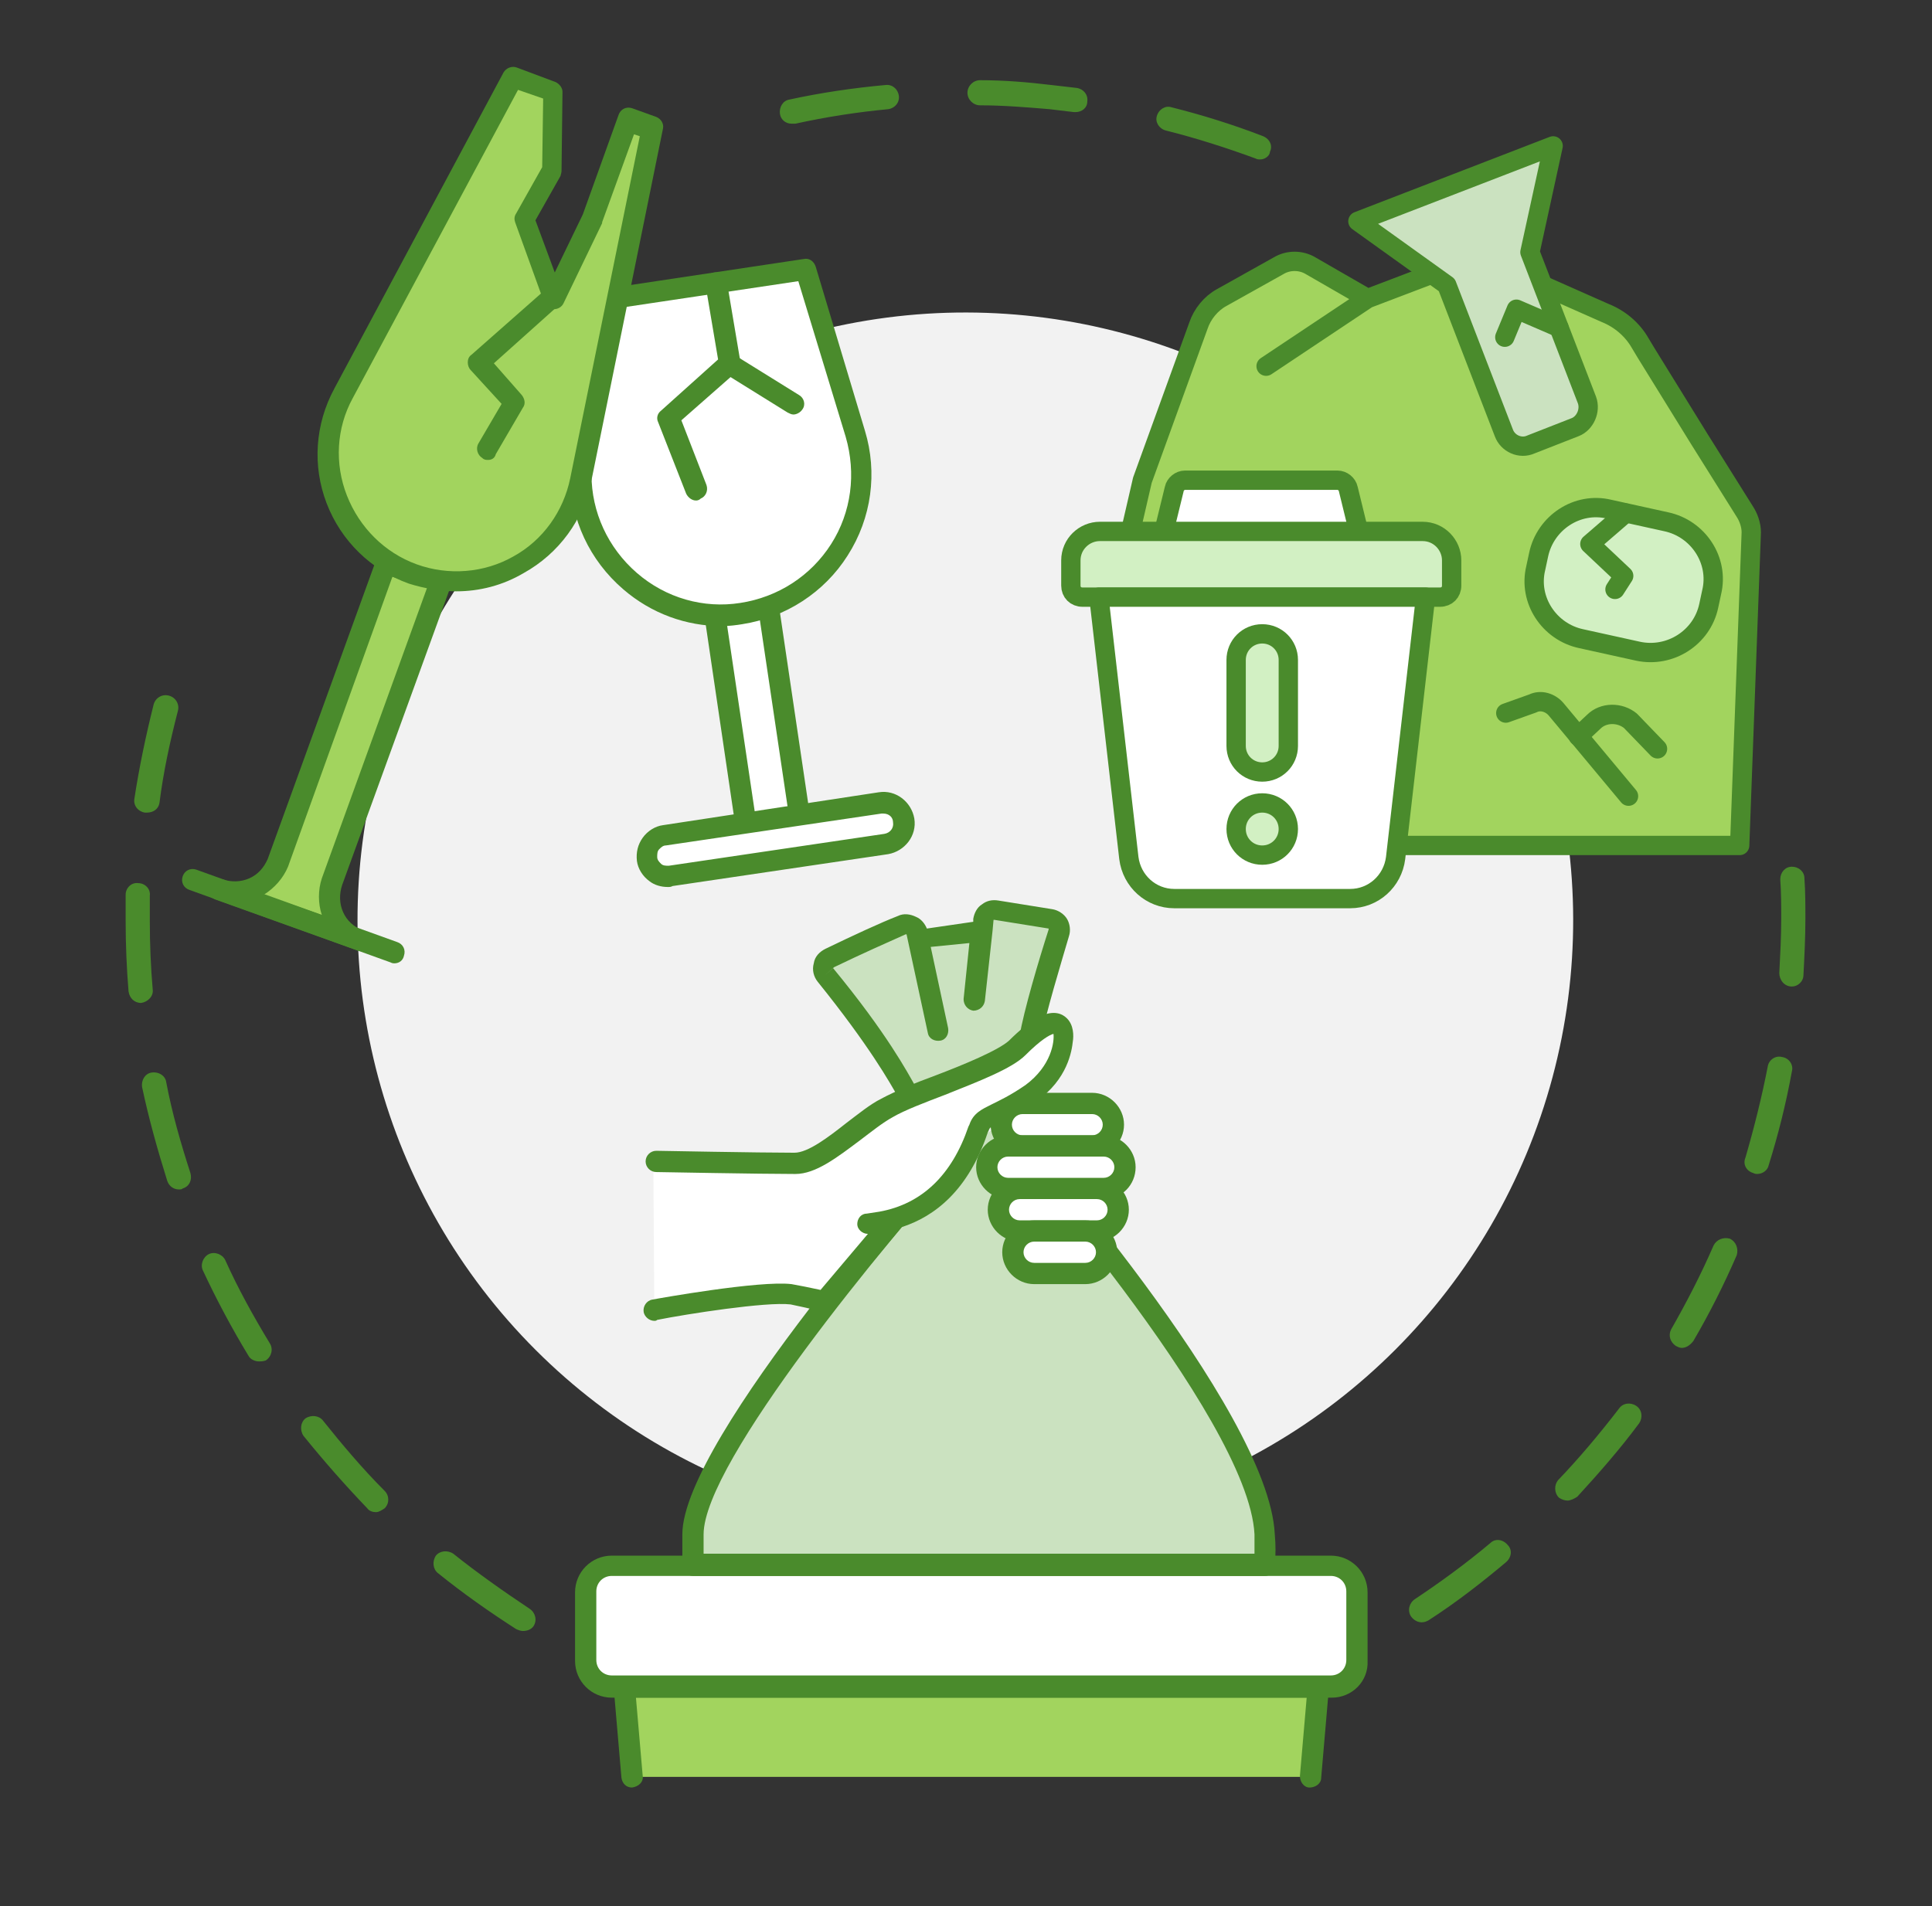 <svg xmlns="http://www.w3.org/2000/svg" xmlns:xlink="http://www.w3.org/1999/xlink" id="Layer_1" x="0px" y="0px" viewBox="0 0 199.9 197.3" xml:space="preserve"><rect x="0" y="0" width="199.9" height="197.3" fill="#333333" stroke="none"/><g>	<g>		<g>			<path fill="#4A8B2C" d="M54.1,168.8c-0.2,0-0.5-0.1-0.7-0.2c-2.8-1.8-5.5-3.7-8.1-5.8c-0.5-0.4-0.6-1.2-0.2-1.8    c0.4-0.5,1.2-0.6,1.8-0.2c2.5,2,5.2,3.9,7.9,5.7c0.6,0.4,0.8,1.2,0.4,1.8C55,168.6,54.6,168.8,54.1,168.8z M38.9,156.5    c-0.3,0-0.7-0.1-0.9-0.4c-2.3-2.4-4.5-4.9-6.6-7.5c-0.4-0.6-0.3-1.4,0.2-1.8c0.6-0.4,1.4-0.3,1.8,0.2c2,2.5,4.1,5,6.4,7.3    c0.5,0.5,0.5,1.3,0,1.8C39.5,156.3,39.2,156.5,38.9,156.5z M26.8,140.9c-0.4,0-0.9-0.2-1.1-0.6c-1.7-2.8-3.3-5.8-4.7-8.8    c-0.3-0.6,0-1.4,0.6-1.7c0.6-0.3,1.4,0,1.7,0.6c1.3,2.9,2.9,5.8,4.6,8.6c0.4,0.6,0.2,1.4-0.4,1.8C27.2,140.9,27,140.9,26.8,140.9    z M18.5,123.1c-0.5,0-1-0.3-1.2-0.9c-1-3.2-1.9-6.4-2.6-9.7c-0.1-0.7,0.3-1.4,1-1.5c0.7-0.1,1.4,0.3,1.5,1    c0.6,3.2,1.5,6.3,2.5,9.4c0.2,0.7-0.1,1.4-0.8,1.6C18.8,123.1,18.7,123.1,18.5,123.1z M14.6,103.8c-0.7,0-1.2-0.5-1.3-1.2    c-0.2-2.4-0.3-4.9-0.3-7.3c0-0.9,0-1.8,0-2.7c0-0.7,0.6-1.3,1.3-1.2c0.7,0,1.3,0.6,1.2,1.3c0,0.9,0,1.7,0,2.6    c0,2.4,0.1,4.8,0.3,7.1c0.1,0.7-0.5,1.3-1.2,1.4C14.7,103.8,14.7,103.8,14.6,103.8z M15.2,84.1c-0.1,0-0.1,0-0.2,0    c-0.7-0.1-1.2-0.7-1.1-1.4c0.5-3.3,1.2-6.6,2-9.8c0.2-0.7,0.9-1.1,1.6-0.9c0.7,0.2,1.1,0.9,0.9,1.6c-0.8,3.1-1.5,6.3-1.9,9.5    C16.4,83.7,15.9,84.1,15.2,84.1z"></path>		</g>		<g>			<path fill="#4A8B2C" d="M147.1,167.9c-0.4,0-0.8-0.2-1.1-0.6c-0.4-0.6-0.2-1.4,0.4-1.8c2.7-1.8,5.3-3.7,7.8-5.8    c0.5-0.5,1.3-0.4,1.8,0.2c0.5,0.5,0.4,1.3-0.2,1.8c-2.5,2.1-5.2,4.2-8,6C147.6,167.8,147.4,167.9,147.1,167.9z M162.2,155.3    c-0.3,0-0.6-0.1-0.9-0.3c-0.5-0.5-0.5-1.3-0.1-1.8c2.2-2.3,4.3-4.8,6.3-7.4c0.4-0.6,1.2-0.7,1.8-0.3c0.6,0.4,0.7,1.2,0.3,1.8    c-2,2.7-4.2,5.2-6.4,7.6C162.9,155.1,162.5,155.3,162.2,155.3z M174,139.5c-0.2,0-0.4-0.1-0.6-0.2c-0.6-0.4-0.8-1.1-0.5-1.7    c1.6-2.8,3.1-5.7,4.4-8.7c0.3-0.6,1-0.9,1.7-0.7c0.6,0.3,0.9,1,0.7,1.7c-1.3,3-2.8,6-4.5,8.9C174.8,139.3,174.4,139.5,174,139.5z     M181.8,121.5c-0.1,0-0.2,0-0.4-0.1c-0.7-0.2-1.1-0.9-0.8-1.6c0.9-3.1,1.7-6.3,2.3-9.4c0.1-0.7,0.8-1.2,1.5-1    c0.7,0.1,1.2,0.8,1,1.5c-0.6,3.3-1.4,6.5-2.4,9.7C182.9,121.1,182.4,121.5,181.8,121.5z M185.4,102.1    C185.3,102.1,185.3,102.1,185.4,102.1c-0.8,0-1.3-0.7-1.3-1.4c0.1-1.9,0.2-3.8,0.2-5.6c0-1.4,0-2.7-0.1-4.1    c0-0.7,0.5-1.3,1.2-1.3c0.7,0,1.3,0.5,1.3,1.2c0.1,1.4,0.1,2.8,0.1,4.2c0,1.9-0.1,3.9-0.2,5.8C186.6,101.6,186,102.1,185.4,102.1    z"></path>		</g>		<g>			<path fill="#4A8B2C" d="M130.4,16.5c-0.2,0-0.3,0-0.5-0.1c-3-1.1-6.1-2.1-9.3-2.9c-0.7-0.2-1.1-0.9-0.9-1.5    c0.2-0.7,0.9-1.1,1.5-0.9c3.2,0.8,6.4,1.8,9.5,3c0.7,0.3,1,1,0.7,1.6C131.4,16.1,130.9,16.5,130.4,16.5z M81.9,12.8    c-0.6,0-1.1-0.4-1.2-1c-0.1-0.7,0.3-1.4,1-1.5c3.2-0.7,6.6-1.2,9.9-1.5c0.7-0.1,1.3,0.4,1.4,1.1c0.1,0.7-0.4,1.3-1.1,1.4    c-3.2,0.3-6.4,0.8-9.6,1.5C82.1,12.8,82,12.8,81.9,12.8z M111.3,11.6c-0.1,0-0.1,0-0.2,0c-0.8-0.1-1.7-0.2-2.5-0.3    c-2.4-0.2-4.8-0.4-7.2-0.4c-0.7,0-1.3-0.6-1.3-1.3c0-0.7,0.6-1.3,1.3-1.3c2.5,0,4.9,0.2,7.4,0.5c0.9,0.1,1.7,0.2,2.6,0.3    c0.7,0.1,1.2,0.7,1.1,1.4C112.5,11.2,111.9,11.6,111.3,11.6z"></path>		</g>	</g>	<g>					<ellipse transform="matrix(0.707 -0.707 0.707 0.707 -38.053 98.557)" fill="#F2F2F2" cx="99.9" cy="95.2" rx="62.9" ry="62.9"></ellipse>	</g></g><g>	<g>		<path fill="#CBE2C0" d="M94.2,113.6c-0.2,0.1-1.7-3.9-8.8-12.7c-0.5-0.6-0.3-1.4,0.4-1.8c3-1.5,5.9-2.7,7.4-3.4   c0.7-0.3,1.4,0.1,1.6,0.8l2.2,10.2l-2-9.5l6.6-1l-0.8,7.2l0.9-8.4c0.1-0.7,0.7-1.1,1.3-1l5.6,0.9c0.7,0.1,1.1,0.8,0.9,1.5   c-0.8,2.6-2.6,8.4-3,10.8L94.2,113.6z"></path>		<path fill="#4A8B2C" d="M94.2,114.7c-0.7,0-1-0.7-1.3-1.2c-0.8-1.4-2.9-5.2-8.3-11.9c-0.4-0.5-0.6-1.2-0.4-1.9   c0.1-0.7,0.6-1.2,1.2-1.5c2.9-1.4,5.7-2.7,7.5-3.4c0.6-0.3,1.3-0.2,1.9,0.1c0.5,0.2,0.9,0.7,1.1,1.2l4.8-0.7l0-0.3   c0.1-0.6,0.4-1.2,0.9-1.5c0.5-0.4,1.1-0.5,1.7-0.4l5.6,0.9c0.6,0.1,1.2,0.5,1.5,1c0.3,0.5,0.4,1.2,0.2,1.8   c-0.7,2.4-2.5,8.3-2.9,10.7c-0.1,0.6-0.7,1-1.3,0.9c-0.6-0.1-1-0.7-0.9-1.3c0.4-2.5,2-7.9,3-11c0,0,0-0.1,0-0.1l-5.6-0.9   c0,0-0.1,0-0.1,0l-0.1,1.1c0,0-0.8,7.3-0.8,7.3c-0.1,0.6-0.6,1-1.2,1c-0.6-0.1-1-0.6-1-1.2l0.6-5.8L96.3,98l1.8,8.4   c0.1,0.6-0.2,1.2-0.8,1.3c-0.6,0.1-1.2-0.2-1.3-0.8l-2.2-10.2l-0.1,0c-1.8,0.8-4.5,2-7.4,3.4l-0.9,0.8l0.8-0.7   c5.6,6.8,7.7,10.8,8.5,12.2c0.1,0.2,0.2,0.3,0.2,0.4c0.1,0.1,0.2,0.2,0.2,0.4c0.2,0.6,0,1.2-0.6,1.4   C94.5,114.6,94.3,114.7,94.2,114.7z M94.1,112.5c-0.1,0-0.2,0-0.3,0.1C93.9,112.5,94,112.5,94.1,112.5z"></path>	</g>	<g>		<polygon fill="#A2D45E" points="65.4,183.9 64.7,174.6 136.5,174.6 135.7,183.9   "></polygon>		<path fill="#4A8B2C" d="M65.4,185c-0.6,0-1-0.4-1.1-1l-0.8-9.3c0-0.3,0.1-0.6,0.3-0.8c0.2-0.2,0.5-0.4,0.8-0.4l71.8,0   c0.3,0,0.6,0.1,0.8,0.4c0.2,0.2,0.3,0.5,0.3,0.8l-0.8,9.3c0,0.6-0.6,1-1.2,1c-0.6,0-1-0.6-1-1.2l0.7-8.1l-69.4,0l0.7,8.1   C66.6,184.4,66.1,184.9,65.4,185C65.5,185,65.4,185,65.4,185z"></path>	</g>	<g>		<path fill="#FFFFFF" d="M83.3,174.6h54.5c1.5,0,2.7-1.2,2.7-2.7v-7.1c0-1.5-1.2-2.7-2.7-2.7H73.6H63.3c-1.5,0-2.7,1.2-2.7,2.7v7.1   c0,1.5,1.2,2.7,2.7,2.7h13.9H83.3z"></path>		<path fill="#4A8B2C" d="M137.8,175.7H63.3c-2.1,0-3.8-1.7-3.8-3.8v-7.1c0-2.1,1.7-3.8,3.8-3.8h74.4c2.1,0,3.8,1.7,3.8,3.8v7.1   C141.6,174,139.9,175.7,137.8,175.7z M63.3,163.1c-0.9,0-1.6,0.7-1.6,1.6v7.1c0,0.9,0.7,1.6,1.6,1.6h74.4c0.9,0,1.6-0.7,1.6-1.6   v-7.1c0-0.9-0.7-1.6-1.6-1.6H63.3z"></path>	</g>	<g>		<path fill="#CBE2C0" d="M98.6,119.3c0,0-26.9,30-26.9,39.6c0,1,0,2,0,3.1l59.2,0c0.1-1.2,0-2.3,0-3.1   c-0.7-12.7-27.3-42.5-27.3-42.5L98.6,119.3z"></path>		<path fill="#4A8B2C" d="M130.9,163.1c0,0-59.2,0-59.2,0c-0.6,0-1.1-0.5-1.1-1.1c0-1.2,0-2.3,0-3.2c0-9.9,26.1-39.1,27.2-40.3   c0.4-0.4,1.1-0.5,1.5-0.1c0.4,0.4,0.5,1.1,0.1,1.5c-7.4,8.3-26.6,31.4-26.6,38.9c0,0.6,0,1.3,0,2l57,0c0-0.7,0-1.3,0-2   c-0.6-12.2-26.7-41.5-27-41.8c-0.4-0.4-0.4-1.1,0.1-1.5c0.4-0.4,1.1-0.4,1.5,0.1c1.1,1.2,26.9,30.2,27.5,43.2   c0.1,1.1,0.1,2.1,0,3.2C131.9,162.6,131.5,163.1,130.9,163.1z"></path>	</g>	<g>		<path fill="#FFFFFF" d="M113,118.6h-7.2c-1.2,0-2.2-1-2.2-2.2c0-1.2,1-2.2,2.2-2.2h7.2c1.2,0,2.2,1,2.2,2.2   C115.2,117.6,114.2,118.6,113,118.6z"></path>		<path fill="#4A8B2C" d="M113,119.7h-7.2c-1.8,0-3.3-1.5-3.3-3.3c0-1.8,1.5-3.3,3.3-3.3h7.2c1.8,0,3.3,1.5,3.3,3.3   C116.3,118.2,114.8,119.7,113,119.7z M105.8,115.3c-0.6,0-1.1,0.5-1.1,1.1c0,0.6,0.5,1.1,1.1,1.1h7.2c0.6,0,1.1-0.5,1.1-1.1   c0-0.6-0.5-1.1-1.1-1.1H105.8z"></path>	</g>	<g>		<path fill="#FFFFFF" d="M113.5,127.4h-8c-1.2,0-2.2-1-2.2-2.2c0-1.2,1-2.2,2.2-2.2h8c1.2,0,2.2,1,2.2,2.2   C115.7,126.4,114.7,127.4,113.5,127.4z"></path>		<path fill="#4A8B2C" d="M113.5,128.5h-8c-1.8,0-3.3-1.5-3.3-3.3c0-1.8,1.5-3.3,3.3-3.3h8c1.8,0,3.3,1.5,3.3,3.3   C116.8,127,115.3,128.5,113.5,128.5z M105.5,124.1c-0.6,0-1.1,0.5-1.1,1.1c0,0.6,0.5,1.1,1.1,1.1h8c0.6,0,1.1-0.5,1.1-1.1   c0-0.6-0.5-1.1-1.1-1.1H105.5z"></path>	</g>	<g>		<path fill="#FFFFFF" d="M112.3,131.8H107c-1.2,0-2.2-1-2.2-2.2c0-1.2,1-2.2,2.2-2.2h5.3c1.2,0,2.2,1,2.2,2.2   C114.5,130.8,113.5,131.8,112.3,131.8z"></path>		<path fill="#4A8B2C" d="M112.3,132.9H107c-1.8,0-3.3-1.5-3.3-3.3c0-1.8,1.5-3.3,3.3-3.3h5.3c1.8,0,3.3,1.5,3.3,3.3   C115.6,131.4,114.1,132.9,112.3,132.9z M107,128.5c-0.6,0-1.1,0.5-1.1,1.1c0,0.6,0.5,1.1,1.1,1.1h5.3c0.6,0,1.1-0.5,1.1-1.1   c0-0.6-0.5-1.1-1.1-1.1H107z"></path>	</g>	<g>		<path fill="#FFFFFF" d="M114.2,123h-9.9c-1.2,0-2.2-1-2.2-2.2c0-1.2,1-2.2,2.2-2.2h9.9c1.2,0,2.2,1,2.2,2.2   C116.4,122,115.5,123,114.2,123z"></path>		<path fill="#4A8B2C" d="M114.2,124.1h-9.9c-1.8,0-3.3-1.5-3.3-3.3c0-1.8,1.5-3.3,3.3-3.3h9.9c1.8,0,3.3,1.5,3.3,3.3   C117.5,122.6,116.1,124.1,114.2,124.1z M104.3,119.7c-0.6,0-1.1,0.5-1.1,1.1c0,0.6,0.5,1.1,1.1,1.1h9.9c0.6,0,1.1-0.5,1.1-1.1   c0-0.6-0.5-1.1-1.1-1.1H104.3z"></path>	</g>	<g>		<path fill="#FFFFFF" d="M67.7,135.6c0,0,10.9-2,14.1-1.6c0.8,0.1,3.5,0.8,3.5,0.8l7.1-8.4l-2.6,0.3H90c8.5-0.9,10.7-8.4,11.2-9.9   c0.5-1.5,1.9-1,5.3-3.5c3.5-2.6,3.7-6.3,3-7c-0.7-0.7-2.4,0.2-4.5,2.3c-2,2-10.3,4.5-13.5,6.2c-3.2,1.8-6.8,5.8-9.6,5.8   c-3.6,0-14.3-0.2-14.3-0.2L67.7,135.6z"></path>		<path fill="#4A8B2C" d="M67.7,136.7c-0.5,0-1-0.4-1.1-0.9c-0.1-0.6,0.3-1.2,0.9-1.3c0.5-0.1,11.1-2,14.4-1.6   c0.6,0.1,2.1,0.4,3,0.6l4.9-5.8c-0.6,0-1.1-0.5-1.1-1c0-0.6,0.4-1.1,1-1.1l1.3-0.2c4.4-0.8,7.5-3.8,9.2-8.8l0.1-0.2   c0.4-1.2,1.3-1.6,2.3-2.1c0.8-0.4,1.9-0.9,3.5-2c2.7-2,3-4.5,2.9-5.3c-0.4,0.1-1.3,0.6-2.9,2.2c-1.4,1.4-4.8,2.7-8.3,4.1   c-2.1,0.8-4.2,1.6-5.4,2.3c-1.1,0.6-2.2,1.5-3.4,2.4c-2.4,1.8-4.6,3.5-6.7,3.5c-3.6,0-14.3-0.2-14.4-0.2c-0.6,0-1.1-0.5-1.1-1.1   c0-0.6,0.5-1.1,1.1-1.1c0.1,0,10.7,0.2,14.3,0.2c1.4,0,3.5-1.6,5.4-3.1c1.2-0.9,2.4-1.9,3.6-2.5c1.3-0.7,3.4-1.6,5.6-2.4   c2.9-1.1,6.5-2.6,7.6-3.6c1.1-1.1,2.1-1.9,3-2.4c1.7-0.9,2.6-0.3,3,0.1c0.7,0.7,0.7,1.8,0.6,2.4c-0.1,0.9-0.5,3.9-3.8,6.2   c-1.7,1.3-3,1.8-3.8,2.2c-0.9,0.4-1,0.5-1.1,0.8l-0.1,0.2c-2,6-5.5,8.7-8.9,9.8l-7,8.4c-0.3,0.3-0.7,0.5-1.1,0.4   c-1-0.3-2.9-0.7-3.4-0.8c-2.5-0.3-10.8,1-13.8,1.6C67.9,136.7,67.8,136.7,67.7,136.7z"></path>	</g></g><g>	<g>		<g>							<rect x="75.5" y="61.1" transform="matrix(-0.989 0.147 -0.147 -0.989 166.609 135.203)" fill="#FFFFFF" width="5.6" height="25.4"></rect>			<path fill="#4A8B2C" d="M77.4,87.8c-0.5,0-1-0.4-1.1-0.9l-3.7-25.1c0-0.3,0-0.6,0.2-0.8c0.2-0.2,0.4-0.4,0.7-0.4l5.6-0.8    c0.6-0.1,1.2,0.3,1.2,0.9L84,85.7c0,0.3,0,0.6-0.2,0.8c-0.2,0.2-0.4,0.4-0.7,0.4l-5.6,0.8C77.5,87.8,77.4,87.8,77.4,87.8z     M74.9,62.5l3.4,22.9l3.4-0.5L78.3,62L74.9,62.5z"></path>		</g>		<g>			<path fill="#FFFFFF" d="M60.1,31.4l23.3-3.5l5.1,17c2.6,8.5-3,17.3-11.8,18.6C68,64.8,60.1,58,60.1,49.2L60.1,31.4z"></path>			<path fill="#4A8B2C" d="M74.7,64.8c-3.7,0-7.3-1.3-10.2-3.8C61,58,59,53.7,59,49.2l0-17.8c0-0.5,0.4-1,0.9-1.1l23.3-3.5    c0.5-0.1,1,0.2,1.2,0.8l5.1,17c1.3,4.3,0.7,9-1.8,12.9c-2.4,3.8-6.4,6.4-10.9,7.1C76.2,64.7,75.4,64.8,74.7,64.8z M61.2,32.3    l0,16.8c0,3.9,1.7,7.6,4.7,10.2c3,2.6,6.9,3.7,10.7,3.1c3.9-0.6,7.3-2.8,9.4-6.1c2.1-3.3,2.6-7.3,1.5-11.1l-4.9-16.1L61.2,32.3z"></path>		</g>		<g>			<path fill="#FFFFFF" d="M89.8,86.9l-18,2.7L89.8,86.9z"></path>			<path fill="#4A8B2C" d="M71.8,90.6c-0.5,0-1-0.4-1.1-0.9c-0.1-0.6,0.3-1.2,0.9-1.2l18-2.7c0.6-0.1,1.2,0.3,1.2,0.9    c0.1,0.6-0.3,1.2-0.9,1.2l-18,2.7C71.9,90.6,71.8,90.6,71.8,90.6z"></path>		</g>		<g>			<path fill="#FFFFFF" d="M69.4,90.7l22.3-3.3c1.2-0.2,2-1.3,1.8-2.5c-0.2-1.2-1.3-2-2.5-1.8l-22.3,3.3c-1.2,0.2-2,1.3-1.8,2.5    C67.1,90.1,68.2,90.9,69.4,90.7z"></path>			<path fill="#4A8B2C" d="M69.1,91.8c-0.7,0-1.4-0.2-1.9-0.6c-0.7-0.5-1.2-1.3-1.3-2.1c-0.1-0.9,0.1-1.7,0.6-2.4    c0.5-0.7,1.3-1.2,2.1-1.3L90.9,82c1.8-0.3,3.4,1,3.7,2.7c0.3,1.8-1,3.4-2.7,3.7l-22.3,3.3C69.4,91.8,69.3,91.8,69.1,91.8z     M91.4,84.2c-0.1,0-0.1,0-0.2,0l-22.3,3.3c-0.3,0-0.5,0.2-0.7,0.4c-0.2,0.2-0.2,0.5-0.2,0.8c0,0.3,0.2,0.5,0.4,0.7    c0.2,0.2,0.5,0.2,0.8,0.2c0,0,22.3-3.3,22.3-3.3c0.6-0.1,1-0.6,0.9-1.2C92.4,84.6,92,84.2,91.4,84.2z"></path>		</g>		<g>			<path fill="#4A8B2C" d="M72,51.8c-0.4,0-0.8-0.3-1-0.7l-2.9-7.4c-0.2-0.4-0.1-0.9,0.3-1.2l5.9-5.3l-1.3-7.7    c-0.1-0.6,0.3-1.2,0.9-1.3c0.6-0.1,1.2,0.3,1.3,0.9l1.4,8.3c0.1,0.4-0.1,0.7-0.3,1l-5.8,5.1l2.6,6.7c0.2,0.6-0.1,1.2-0.6,1.4    C72.3,51.8,72.1,51.8,72,51.8z"></path>		</g>		<g>			<path fill="#4A8B2C" d="M82.1,42.9c-0.2,0-0.4-0.1-0.6-0.2l-6.6-4.1c-0.5-0.3-0.7-1-0.3-1.5c0.3-0.5,1-0.7,1.5-0.3l6.6,4.1    c0.5,0.3,0.7,1,0.3,1.5C82.8,42.7,82.4,42.9,82.1,42.9z"></path>		</g>	</g>	<g>		<g>			<g>				<path fill="#A2D45E" d="M34.3,91.3l11.3-31.2l-5.7-1.7L28.7,89.2c-0.9,2.4-3.6,3.7-6,2.8l14.5,5.2     C34.7,96.4,33.5,93.7,34.3,91.3z"></path>				<path fill="#4A8B2C" d="M37.2,98.4c-0.1,0-0.2,0-0.4-0.1l-14.5-5.2c-0.6-0.2-0.9-0.8-0.7-1.4c0.2-0.6,0.8-0.9,1.4-0.7     c0.9,0.3,1.9,0.3,2.8-0.1c0.9-0.4,1.5-1.1,1.9-2l11.2-30.9c0.2-0.5,0.8-0.8,1.3-0.7l5.7,1.7c0.3,0.1,0.5,0.3,0.7,0.6     c0.1,0.3,0.2,0.6,0.1,0.9L35.4,91.6c-0.3,0.9-0.3,1.9,0.1,2.8c0.4,0.9,1.1,1.5,2,1.9c0.6,0.2,0.9,0.8,0.7,1.4     C38,98.1,37.6,98.4,37.2,98.4z M27.3,92.6l6,2.1c-0.4-1.2-0.4-2.6,0-3.8l10.9-30.1l-3.6-1.1l-10.8,30     C29.3,90.9,28.4,91.9,27.3,92.6z"></path>			</g>			<g>				<path fill="#FFFFFF" d="M40.1,42.8c-2.3,4.4-0.3,9.8,4.4,11.5L40.1,42.8z"></path>				<path fill="#4A8B2C" d="M44.5,55.4c-0.1,0-0.2,0-0.4-0.1c-2.5-0.9-4.5-2.9-5.5-5.4c-1-2.5-0.8-5.3,0.5-7.6     c0.3-0.5,0.9-0.7,1.5-0.4c0.5,0.3,0.7,0.9,0.4,1.5c-1,1.8-1.1,3.9-0.4,5.8c0.7,1.9,2.2,3.4,4.2,4.1c0.6,0.2,0.9,0.8,0.7,1.4     C45.4,55.1,45,55.4,44.5,55.4z"></path>			</g>			<g>				<path fill="#A2D45E" d="M57.1,9.4L57,17.6l-2.9,5.1l3,8.3l4-8.3L65,12.3l2.5,0.9l-7.4,36.4c-1.6,7.9-9.8,12.5-17.4,9.8     c-7.6-2.7-11-11.6-7.1-18.7L53.1,8L57.1,9.4z"></path>				<path fill="#4A8B2C" d="M47.2,61.2c-1.6,0-3.3-0.3-4.9-0.8c-3.9-1.4-7-4.4-8.5-8.3c-1.5-3.9-1.2-8.2,0.8-11.9L52.1,7.5     C52.4,7,53,6.8,53.5,7l4,1.5c0.4,0.2,0.7,0.6,0.7,1l-0.1,8.2c0,0.2-0.1,0.4-0.1,0.5l-2.6,4.6l2,5.4l2.9-6L64,11.9     c0.2-0.6,0.8-0.9,1.4-0.7l2.5,0.9c0.5,0.2,0.8,0.7,0.7,1.2l-7.4,36.4c-0.8,4.1-3.4,7.6-7,9.6C52,60.6,49.6,61.2,47.2,61.2z      M53.6,9.3L36.5,41.2c-1.7,3.1-1.9,6.8-0.6,10.1c1.3,3.3,3.9,5.9,7.2,7.1c3.3,1.2,7,0.9,10-0.8c3.1-1.7,5.2-4.7,5.9-8.1     l7.2-35.4l-0.6-0.2L62.3,23c0,0,0,0.1,0,0.1l-4,8.3c-0.2,0.4-0.6,0.6-1,0.6c-0.4,0-0.8-0.3-1-0.7l-3-8.3     c-0.1-0.3-0.1-0.6,0.1-0.9l2.7-4.8l0.1-7.1L53.6,9.3z"></path>			</g>			<g>				<polygon fill="#A2D45E" points="57.2,31 49.6,37.7 53.3,41.7 50.5,46.5     "></polygon>				<path fill="#4A8B2C" d="M50.5,47.6c-0.2,0-0.4,0-0.6-0.2c-0.5-0.3-0.7-1-0.4-1.5l2.4-4.1l-3.2-3.5c-0.2-0.2-0.3-0.5-0.3-0.8     c0-0.3,0.1-0.6,0.4-0.8l7.6-6.7c0.5-0.4,1.1-0.4,1.5,0.1c0.4,0.5,0.4,1.1-0.1,1.5l-6.7,6l2.9,3.3c0.3,0.4,0.4,0.9,0.1,1.3     l-2.8,4.8C51.2,47.4,50.9,47.6,50.5,47.6z"></path>			</g>		</g>		<g>			<path fill="#FFFFFF" d="M20.1,91.1l20.8,7.5L20.1,91.1z"></path>			<path fill="#4A8B2C" d="M40.8,99.7c-0.1,0-0.2,0-0.4-0.1l-20.8-7.5c-0.6-0.2-0.9-0.8-0.7-1.4c0.2-0.6,0.8-0.9,1.4-0.7l20.8,7.5    c0.6,0.2,0.9,0.8,0.7,1.4C41.7,99.4,41.3,99.7,40.8,99.7z"></path>		</g>	</g></g><g>			<path fill="#A2D45E" stroke="#4A8B2C" stroke-width="2" stroke-linecap="round" stroke-linejoin="round" stroke-miterlimit="10" d="  M141.5,30.9l9.2-3.5l7.5,1.5l7.9,3.5c1.5,0.6,2.8,1.7,3.6,3.1l0.6,1l5.5,8.9l4.7,7.5c0.4,0.6,0.7,1.4,0.7,2.2L180,87.5h-35.2l-17,0  h-5.9c-1.6,0-2.9-1.3-2.9-3l-2.3-28.3l1.5-6.5l5.8-16c0.4-1.2,1.3-2.3,2.4-2.9l5.9-3.3c1-0.6,2.3-0.6,3.3,0L141.5,30.9l-10.5,7"></path>			<path fill="#FFFFFF" stroke="#4A8B2C" stroke-width="2" stroke-linecap="round" stroke-linejoin="round" stroke-miterlimit="10" d="  M120.4,55.1l1.1-4.5c0.1-0.5,0.6-0.9,1.1-0.9h15.8c0.5,0,1,0.4,1.1,0.9l1.1,4.5"></path>			<path fill="#D2F0C3" stroke="#4A8B2C" stroke-width="2" stroke-linecap="round" stroke-linejoin="round" stroke-miterlimit="10" d="  M149,61.8c0.7,0,1.2-0.5,1.2-1.2V58c0-1.6-1.3-3-3-3h-33.4c-1.6,0-3,1.3-3,3v2.6c0,0.7,0.5,1.2,1.2,1.2H149z"></path>			<path fill="#FFFFFF" stroke="#4A8B2C" stroke-width="2" stroke-linecap="round" stroke-linejoin="round" stroke-miterlimit="10" d="  M113.7,61.8l3.1,27c0.3,2.4,2.3,4.2,4.7,4.2h18.2c2.4,0,4.4-1.8,4.7-4.2l3.1-27H113.7z"></path>			<path fill="#D2F0C3" stroke="#4A8B2C" stroke-width="2" stroke-linecap="round" stroke-linejoin="round" stroke-miterlimit="10" d="  M133.3,68.3v8.9c0,1.5-1.2,2.7-2.7,2.7c-1.5,0-2.7-1.2-2.7-2.7v-8.9c0-1.5,1.2-2.7,2.7-2.7C132.1,65.6,133.3,66.8,133.3,68.3z"></path>			<path fill="#D2F0C3" stroke="#4A8B2C" stroke-width="2" stroke-linecap="round" stroke-linejoin="round" stroke-miterlimit="10" d="  M133.3,85.8L133.3,85.8c0,1.5-1.2,2.7-2.7,2.7c-1.5,0-2.7-1.2-2.7-2.7c0-1.5,1.2-2.7,2.7-2.7C132.1,83.1,133.3,84.3,133.3,85.8z"></path>	<path fill="none" stroke="#4A8B2C" stroke-width="2" stroke-linecap="round" stroke-linejoin="round" stroke-miterlimit="10" d="  M168.5,82.4l-7.5-9c-0.6-0.7-1.6-1-2.4-0.6l-2.8,1"></path>	<path fill="none" stroke="#4A8B2C" stroke-width="2" stroke-linecap="round" stroke-linejoin="round" stroke-miterlimit="10" d="  M163.3,76.2l1.6-1.5c1-1,2.7-1,3.8-0.1l2.8,2.9"></path>			<path fill="#CBE2C0" stroke="#4A8B2C" stroke-width="2" stroke-linecap="round" stroke-linejoin="round" stroke-miterlimit="10" d="  M164.2,41.4l-5.9-15.3l2.4-11L150.6,19l-10.1,3.9l9.2,6.6l5.9,15.3c0.4,1.1,1.7,1.7,2.8,1.2l4.6-1.8  C164,43.8,164.6,42.5,164.2,41.4z"></path>			<path fill="#D2F0C3" stroke="#4A8B2C" stroke-width="2" stroke-linecap="round" stroke-linejoin="round" stroke-miterlimit="10" d="  M169.5,67.4l-5.9-1.3c-3.3-0.7-5.5-4-4.7-7.3l0.3-1.4c0.7-3.3,4-5.5,7.3-4.7l5.9,1.3c3.3,0.7,5.5,4,4.7,7.3l-0.3,1.4  C176.1,66,172.8,68.1,169.5,67.4z"></path>			<polyline fill="none" stroke="#4A8B2C" stroke-width="2" stroke-linecap="round" stroke-linejoin="round" stroke-miterlimit="10" points="  168.2,53.1 164.5,56.3 168,59.6 167.1,61  "></polyline>			<polyline fill="none" stroke="#4A8B2C" stroke-width="2" stroke-linecap="round" stroke-linejoin="round" stroke-miterlimit="10" points="  161.3,33.9 156.9,32 155.7,34.9  "></polyline></g></svg>